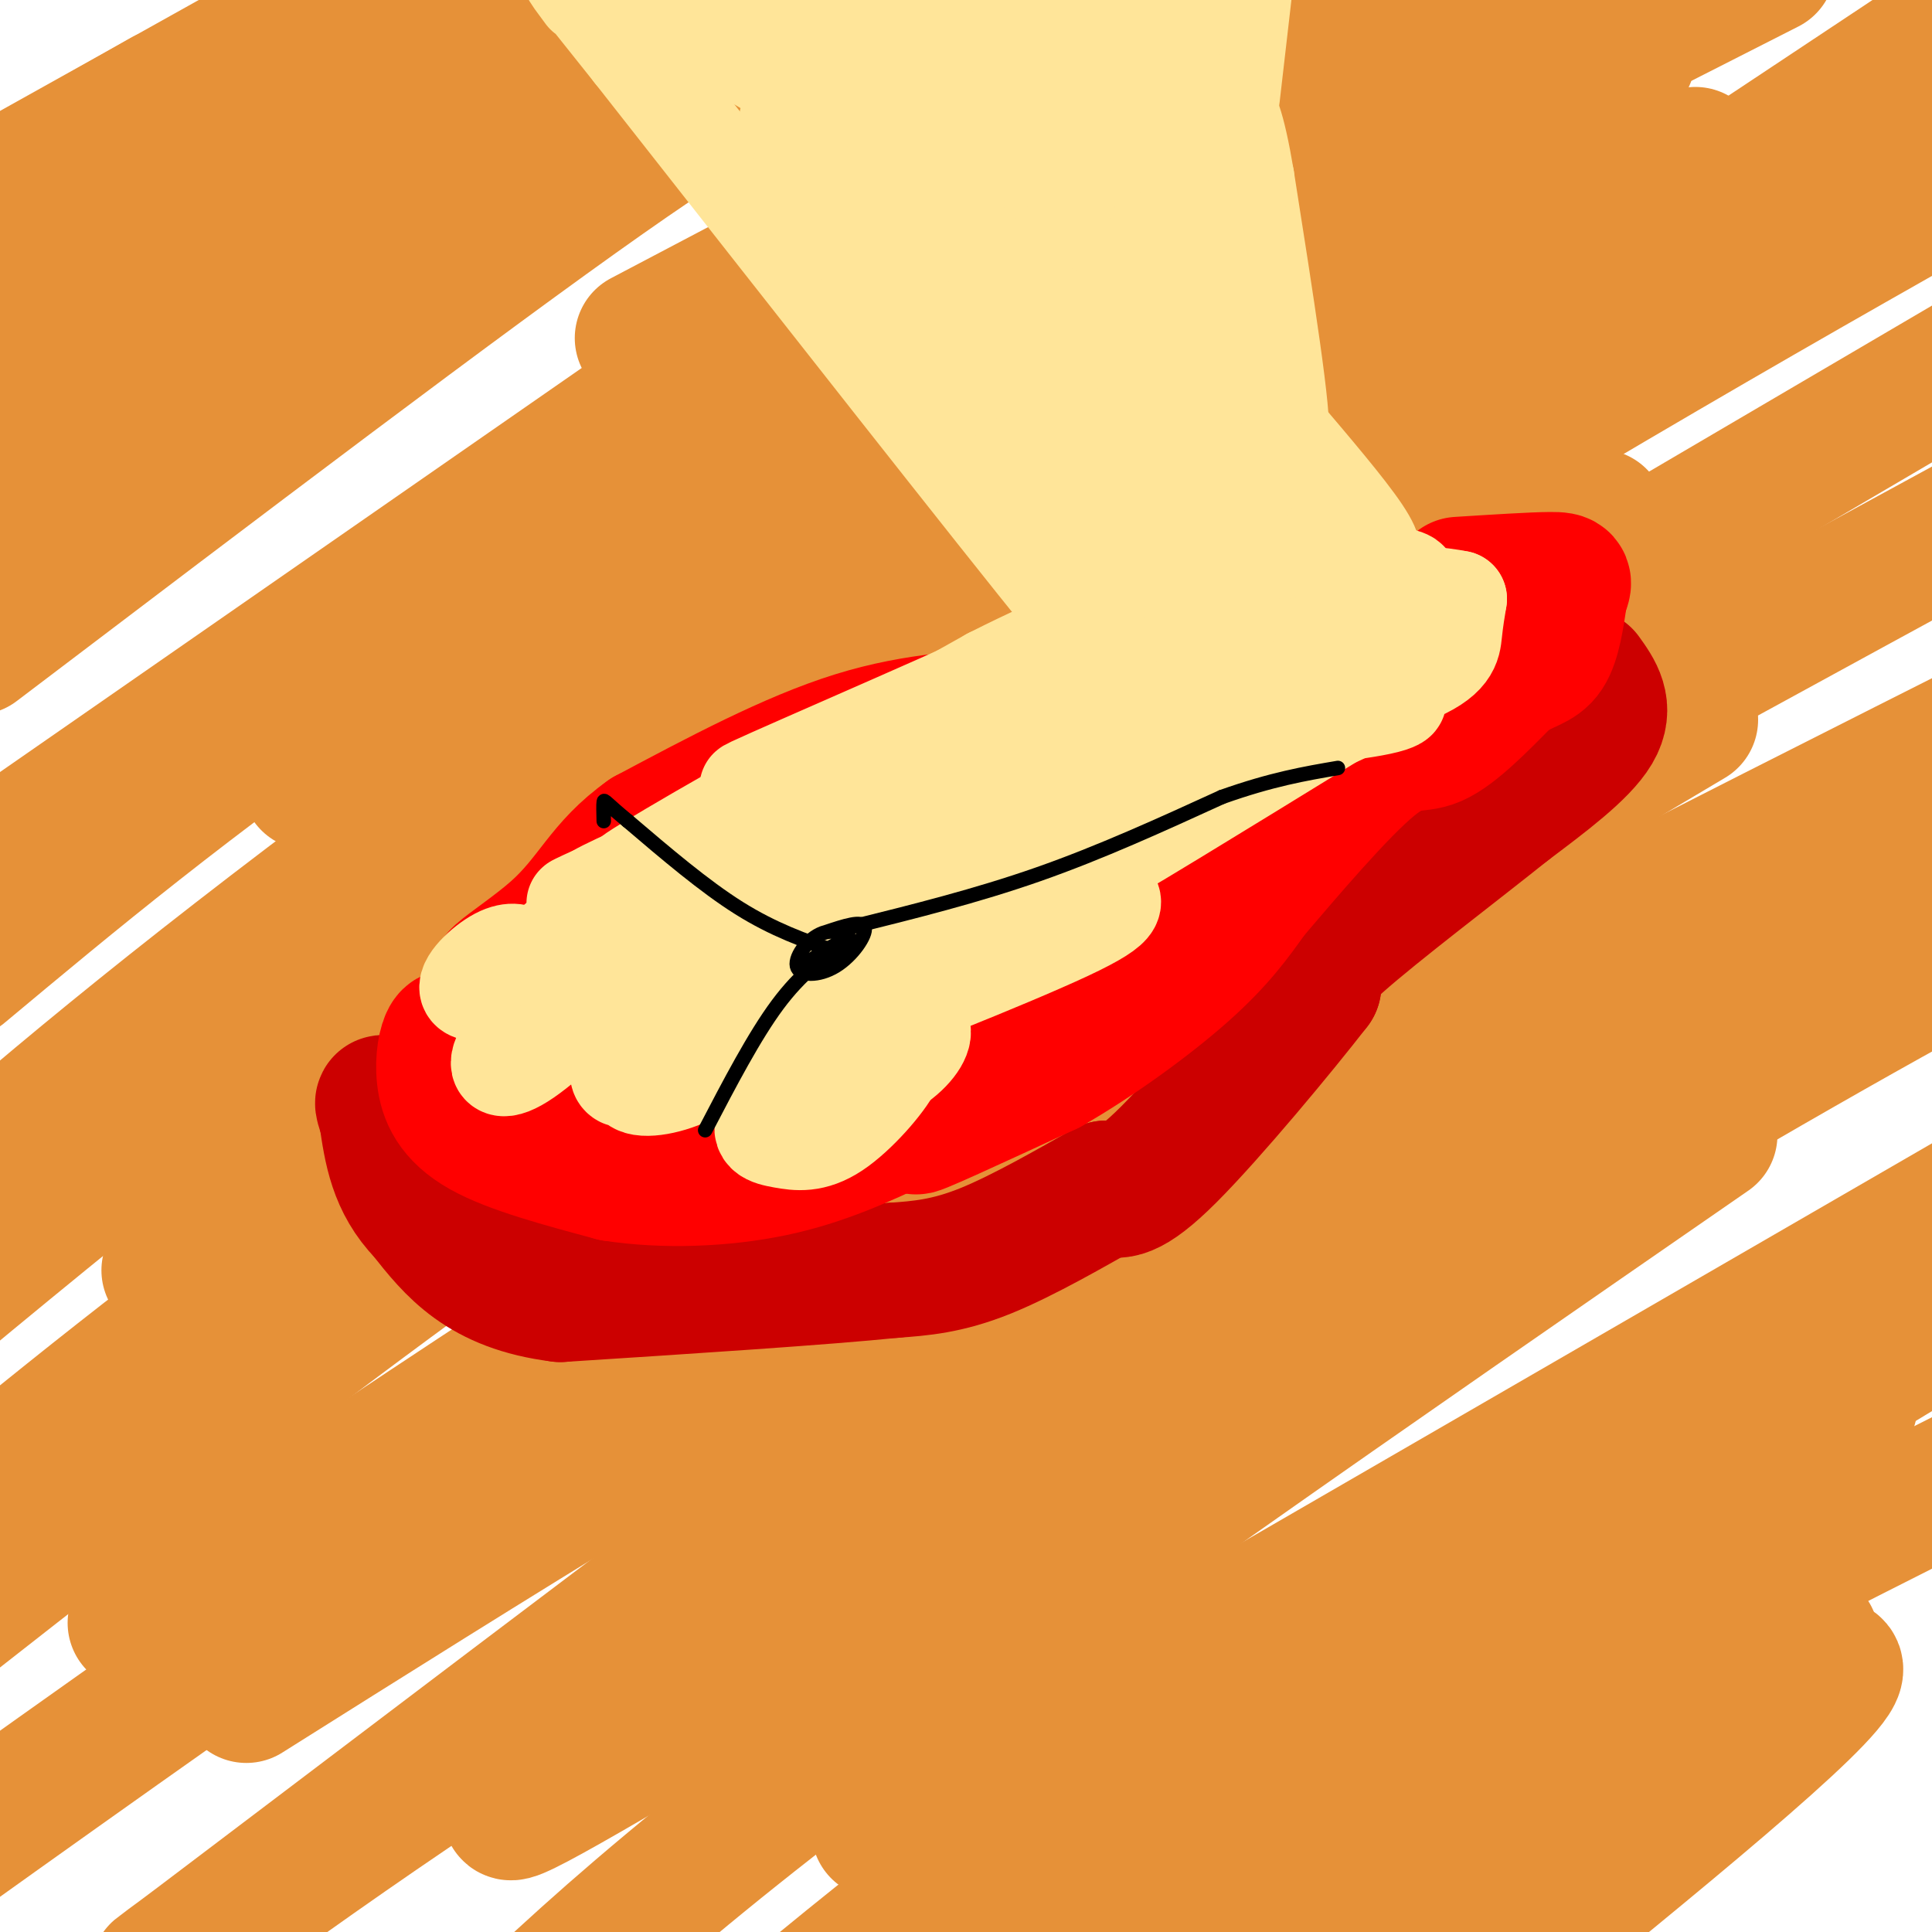 <svg viewBox='0 0 400 400' version='1.1' xmlns='http://www.w3.org/2000/svg' xmlns:xlink='http://www.w3.org/1999/xlink'><g fill='none' stroke='#e69138' stroke-width='28' stroke-linecap='round' stroke-linejoin='round'><path d='M106,45c-32.952,14.089 -65.905,28.179 -51,17c14.905,-11.179 77.667,-47.625 89,-58c11.333,-10.375 -28.762,5.321 -64,22c-35.238,16.679 -65.619,34.339 -96,52'/><path d='M4,63c0.000,0.000 110.000,-71.000 110,-71'/><path d='M34,20c0.000,0.000 -56.000,32.000 -56,32'/><path d='M0,39c0.000,0.000 86.000,-48.000 86,-48'/><path d='M53,12c-9.711,6.467 -19.422,12.933 -19,15c0.422,2.067 10.978,-0.267 25,-7c14.022,-6.733 31.511,-17.867 49,-29'/><path d='M96,16c0.000,0.000 -114.000,79.000 -114,79'/><path d='M21,80c0.000,0.000 170.000,-100.000 170,-100'/><path d='M153,4c-16.750,9.833 -33.500,19.667 -67,43c-33.500,23.333 -83.750,60.167 -134,97'/><path d='M78,59c23.750,-15.500 47.500,-31.000 65,-41c17.500,-10.000 28.750,-14.500 40,-19'/><path d='M170,11c-7.917,2.750 -15.833,5.500 -45,26c-29.167,20.500 -79.583,58.750 -130,97'/><path d='M133,70c0.000,0.000 190.000,-100.000 190,-100'/><path d='M187,47c0.000,0.000 -203.000,141.000 -203,141'/><path d='M49,156c30.667,-21.356 61.333,-42.711 87,-58c25.667,-15.289 46.333,-24.511 82,-45c35.667,-20.489 86.333,-52.244 137,-84'/><path d='M218,43c-52.167,33.333 -104.333,66.667 -142,93c-37.667,26.333 -60.833,45.667 -84,65'/><path d='M64,162c38.833,-24.917 77.667,-49.833 128,-78c50.333,-28.167 112.167,-59.583 174,-91'/><path d='M337,12c-48.244,26.756 -96.489,53.511 -147,86c-50.511,32.489 -103.289,70.711 -141,100c-37.711,29.289 -60.356,49.644 -83,70'/><path d='M35,251c0.000,0.000 381.000,-253.000 381,-253'/><path d='M351,32c-29.321,14.768 -58.643,29.536 -91,48c-32.357,18.464 -67.750,40.625 -102,63c-34.250,22.375 -67.357,44.964 -105,74c-37.643,29.036 -79.821,64.518 -122,100'/><path d='M35,263c92.000,-57.500 184.000,-115.000 252,-156c68.000,-41.000 112.000,-65.500 156,-90'/><path d='M382,51c-21.589,11.256 -43.179,22.512 -87,50c-43.821,27.488 -109.875,71.208 -157,103c-47.125,31.792 -75.321,51.655 -103,73c-27.679,21.345 -54.839,44.173 -82,67'/><path d='M135,235c0.000,0.000 288.000,-169.000 288,-169'/><path d='M331,107c-58.044,34.289 -116.089,68.578 -162,98c-45.911,29.422 -79.689,53.978 -114,80c-34.311,26.022 -69.156,53.511 -104,81'/><path d='M28,336c53.000,-35.833 106.000,-71.667 170,-110c64.000,-38.333 139.000,-79.167 214,-120'/><path d='M350,149c-66.583,39.583 -133.167,79.167 -200,123c-66.833,43.833 -133.917,91.917 -201,140'/><path d='M51,351c50.583,-31.833 101.167,-63.667 163,-98c61.833,-34.333 134.917,-71.167 208,-108'/><path d='M393,165c-47.170,27.662 -94.339,55.325 -123,72c-28.661,16.675 -38.812,22.363 -83,55c-44.188,32.637 -122.411,92.222 -146,110c-23.589,17.778 7.457,-6.252 44,-31c36.543,-24.748 78.584,-50.214 137,-84c58.416,-33.786 133.208,-75.893 208,-118'/><path d='M347,213c-33.851,21.393 -67.702,42.786 -125,81c-57.298,38.214 -138.042,93.250 -111,79c27.042,-14.250 161.869,-97.786 241,-144c79.131,-46.214 102.565,-55.107 126,-64'/><path d='M354,235c-70.500,48.750 -141.000,97.500 -186,132c-45.000,34.500 -64.500,54.750 -84,75'/><path d='M182,379c0.000,0.000 242.000,-140.000 242,-140'/><path d='M391,261c-56.417,35.250 -112.833,70.500 -155,100c-42.167,29.500 -70.083,53.250 -98,77'/><path d='M234,376c0.000,0.000 222.000,-134.000 222,-134'/><path d='M383,291c-19.667,11.583 -39.333,23.167 -77,50c-37.667,26.833 -93.333,68.917 -149,111'/><path d='M236,402c18.167,-12.667 36.333,-25.333 70,-44c33.667,-18.667 82.833,-43.333 132,-68'/><path d='M371,342c0.000,0.000 -103.000,70.000 -103,70'/><path d='M283,399c11.067,-8.156 22.133,-16.311 44,-29c21.867,-12.689 54.533,-29.911 53,-24c-1.533,5.911 -37.267,34.956 -73,64'/><path d='M328,387c0.000,0.000 47.000,-48.000 47,-48'/></g>
<g fill='none' stroke='#cc0000' stroke-width='28' stroke-linecap='round' stroke-linejoin='round'><path d='M328,140c2.333,3.250 4.667,6.500 2,11c-2.667,4.500 -10.333,10.250 -18,16'/><path d='M312,167c-10.356,8.311 -27.244,21.089 -35,28c-7.756,6.911 -6.378,7.956 -5,9'/><path d='M272,204c-6.867,8.867 -21.533,26.533 -30,35c-8.467,8.467 -10.733,7.733 -13,7'/><path d='M229,246c-6.733,3.800 -17.067,9.800 -25,13c-7.933,3.200 -13.467,3.600 -19,4'/><path d='M185,263c-14.667,1.500 -41.833,3.250 -69,5'/><path d='M116,268c-16.167,-2.000 -22.083,-9.500 -28,-17'/><path d='M88,251c-6.000,-6.167 -7.000,-13.083 -8,-20'/><path d='M80,231c-1.333,-3.667 -0.667,-2.833 0,-2'/></g>
<g fill='none' stroke='#ff0000' stroke-width='28' stroke-linecap='round' stroke-linejoin='round'><path d='M95,217c-0.655,-1.476 -1.310,-2.952 -2,-2c-0.690,0.952 -1.417,4.333 -1,8c0.417,3.667 1.976,7.619 8,11c6.024,3.381 16.512,6.190 27,9'/><path d='M127,243c10.333,1.622 22.667,1.178 33,-1c10.333,-2.178 18.667,-6.089 27,-10'/><path d='M187,232c9.333,-3.833 19.167,-8.417 29,-13'/><path d='M216,219c-2.467,1.622 -23.133,12.178 -26,14c-2.867,1.822 12.067,-5.089 27,-12'/><path d='M217,221c9.800,-5.600 20.800,-13.600 28,-20c7.200,-6.400 10.600,-11.200 14,-16'/><path d='M259,185c7.226,-8.440 18.292,-21.542 25,-27c6.708,-5.458 9.060,-3.274 13,-5c3.940,-1.726 9.470,-7.363 15,-13'/><path d='M312,140c3.978,-2.600 6.422,-2.600 8,-5c1.578,-2.400 2.289,-7.200 3,-12'/><path d='M323,123c0.867,-2.578 1.533,-3.022 -2,-3c-3.533,0.022 -11.267,0.511 -19,1'/><path d='M314,121c-9.696,2.458 -19.393,4.917 -19,5c0.393,0.083 10.875,-2.208 10,-1c-0.875,1.208 -13.107,5.917 -15,7c-1.893,1.083 6.554,-1.458 15,-4'/><path d='M305,128c-6.437,2.759 -30.030,11.656 -40,16c-9.970,4.344 -6.316,4.134 5,0c11.316,-4.134 30.295,-12.193 27,-13c-3.295,-0.807 -28.862,5.639 -38,9c-9.138,3.361 -1.845,3.636 9,0c10.845,-3.636 25.241,-11.182 30,-14c4.759,-2.818 -0.121,-0.909 -5,1'/><path d='M293,127c-12.328,5.267 -40.648,17.933 -51,23c-10.352,5.067 -2.735,2.535 9,-2c11.735,-4.535 27.589,-11.071 17,-9c-10.589,2.071 -47.620,12.750 -63,18c-15.380,5.250 -9.109,5.071 -1,3c8.109,-2.071 18.054,-6.036 28,-10'/><path d='M232,150c-14.983,5.944 -66.440,25.803 -72,28c-5.560,2.197 34.778,-13.267 43,-17c8.222,-3.733 -15.671,4.264 -32,11c-16.329,6.736 -25.094,12.210 -27,14c-1.906,1.790 3.047,-0.105 8,-2'/><path d='M152,184c5.680,-2.201 15.881,-6.703 11,-5c-4.881,1.703 -24.844,9.611 -32,14c-7.156,4.389 -1.503,5.259 5,3c6.503,-2.259 13.858,-7.645 12,-9c-1.858,-1.355 -12.929,1.323 -24,4'/><path d='M124,191c-5.011,1.977 -5.539,4.919 -4,6c1.539,1.081 5.144,0.300 2,3c-3.144,2.700 -13.039,8.881 -12,7c1.039,-1.881 13.011,-11.823 22,-18c8.989,-6.177 14.994,-8.588 21,-11'/><path d='M153,178c3.507,-2.939 1.775,-4.788 6,-7c4.225,-2.212 14.407,-4.788 10,-3c-4.407,1.788 -23.402,7.939 -35,14c-11.598,6.061 -15.799,12.030 -20,18'/><path d='M114,200c2.000,-2.726 17.000,-18.542 30,-26c13.000,-7.458 24.000,-6.560 34,-9c10.000,-2.440 19.000,-8.220 28,-14'/><path d='M206,151c6.833,-3.333 9.917,-4.667 13,-6'/><path d='M218,148c9.583,-1.500 19.167,-3.000 18,-3c-1.167,0.000 -13.083,1.500 -25,3'/><path d='M211,148c-9.533,0.689 -20.867,0.911 -34,5c-13.133,4.089 -28.067,12.044 -43,20'/><path d='M134,173c-9.306,6.568 -11.072,12.987 -19,20c-7.928,7.013 -22.019,14.619 -1,6c21.019,-8.619 77.148,-33.463 99,-42c21.852,-8.537 9.426,-0.769 -3,7'/><path d='M210,164c9.020,-2.245 33.071,-11.359 30,-7c-3.071,4.359 -33.265,22.190 -49,32c-15.735,9.810 -17.011,11.599 3,2c20.011,-9.599 61.311,-30.584 54,-26c-7.311,4.584 -63.232,34.738 -83,46c-19.768,11.262 -3.384,3.631 13,-4'/><path d='M178,207c15.762,-8.521 48.667,-27.824 61,-37c12.333,-9.176 4.095,-8.225 -22,4c-26.095,12.225 -70.045,35.726 -79,43c-8.955,7.274 17.087,-1.678 36,-9c18.913,-7.322 30.698,-13.014 28,-15c-2.698,-1.986 -19.880,-0.265 -37,4c-17.120,4.265 -34.177,11.076 -37,14c-2.823,2.924 8.589,1.962 20,1'/><path d='M148,212c7.782,-1.356 17.235,-5.246 16,-8c-1.235,-2.754 -13.160,-4.370 -25,-2c-11.840,2.370 -23.596,8.728 -29,13c-5.404,4.272 -4.455,6.458 13,2c17.455,-4.458 51.416,-15.559 71,-21c19.584,-5.441 24.792,-5.220 30,-5'/><path d='M224,191c3.833,-1.333 -1.583,-2.167 -7,-3'/></g>
<g fill='none' stroke='#ffe599' stroke-width='20' stroke-linecap='round' stroke-linejoin='round'><path d='M105,200c1.571,-0.631 3.143,-1.262 3,-2c-0.143,-0.738 -2.000,-1.583 -5,0c-3.000,1.583 -7.143,5.595 -6,7c1.143,1.405 7.571,0.202 14,-1'/><path d='M111,204c2.333,-0.167 1.167,-0.083 0,0'/><path d='M116,204c-5.131,5.357 -10.262,10.714 -12,14c-1.738,3.286 -0.083,4.500 5,1c5.083,-3.500 13.595,-11.714 14,-13c0.405,-1.286 -7.298,4.357 -15,10'/><path d='M108,216c-0.500,0.833 5.750,-2.083 12,-5'/><path d='M137,207c-4.440,6.202 -8.880,12.405 -9,15c-0.120,2.595 4.079,1.584 8,-1c3.921,-2.584 7.565,-6.739 9,-9c1.435,-2.261 0.663,-2.627 -3,0c-3.663,2.627 -10.217,8.246 -11,11c-0.783,2.754 4.205,2.644 9,1c4.795,-1.644 9.398,-4.822 14,-8'/><path d='M162,217c-3.522,5.112 -7.044,10.223 -3,10c4.044,-0.223 15.655,-5.782 20,-9c4.345,-3.218 1.424,-4.095 -4,-1c-5.424,3.095 -13.351,10.161 -16,14c-2.649,3.839 -0.019,4.452 3,5c3.019,0.548 6.428,1.032 11,-2c4.572,-3.032 10.306,-9.581 12,-13c1.694,-3.419 -0.653,-3.710 -3,-4'/><path d='M182,217c-2.435,-0.758 -7.022,-0.653 -10,1c-2.978,1.653 -4.346,4.854 -2,6c2.346,1.146 8.405,0.235 13,-2c4.595,-2.235 7.724,-5.795 8,-8c0.276,-2.205 -2.302,-3.055 -5,-4c-2.698,-0.945 -5.517,-1.985 -10,0c-4.483,1.985 -10.630,6.996 -11,6c-0.370,-0.996 5.037,-7.999 5,-11c-0.037,-3.001 -5.519,-2.001 -11,-1'/><path d='M159,204c-5.954,0.128 -15.338,0.947 -16,0c-0.662,-0.947 7.400,-3.661 11,-5c3.600,-1.339 2.738,-1.304 -6,-1c-8.738,0.304 -25.352,0.875 -31,2c-5.648,1.125 -0.328,2.803 10,0c10.328,-2.803 25.665,-10.087 30,-13c4.335,-2.913 -2.333,-1.457 -9,0'/><path d='M148,187c-8.644,1.618 -25.753,5.663 -29,7c-3.247,1.337 7.367,-0.033 20,-5c12.633,-4.967 27.286,-13.529 18,-11c-9.286,2.529 -42.510,16.151 -42,17c0.510,0.849 34.755,-11.076 69,-23'/><path d='M184,172c7.693,-2.570 -7.575,2.506 -18,8c-10.425,5.494 -16.007,11.405 -18,15c-1.993,3.595 -0.396,4.872 13,-1c13.396,-5.872 38.589,-18.894 33,-16c-5.589,2.894 -41.962,21.704 -46,22c-4.038,0.296 24.259,-17.920 34,-26c9.741,-8.080 0.926,-6.023 -8,-3c-8.926,3.023 -17.963,7.011 -27,11'/><path d='M147,182c-9.233,3.553 -18.814,6.937 -22,9c-3.186,2.063 0.025,2.807 14,-4c13.975,-6.807 38.715,-21.165 38,-23c-0.715,-1.835 -26.885,8.852 -41,15c-14.115,6.148 -16.176,7.757 -7,4c9.176,-3.757 29.588,-12.878 50,-22'/><path d='M179,161c-9.780,4.255 -59.229,25.893 -60,26c-0.771,0.107 47.136,-21.317 68,-31c20.864,-9.683 14.685,-7.626 10,-7c-4.685,0.626 -7.877,-0.177 -24,8c-16.123,8.177 -45.178,25.336 -42,24c3.178,-1.336 38.589,-21.168 74,-41'/><path d='M205,140c17.339,-8.777 23.685,-10.220 6,-2c-17.685,8.220 -59.402,26.103 -56,25c3.402,-1.103 51.922,-21.193 73,-31c21.078,-9.807 14.713,-9.333 -4,0c-18.713,9.333 -49.775,27.524 -46,30c3.775,2.476 42.388,-10.762 81,-24'/><path d='M259,138c-6.953,7.220 -64.834,37.269 -85,49c-20.166,11.731 -2.615,5.143 23,-7c25.615,-12.143 59.295,-29.842 69,-36c9.705,-6.158 -4.564,-0.774 -29,14c-24.436,14.774 -59.041,38.939 -51,37c8.041,-1.939 58.726,-29.983 78,-41c19.274,-11.017 7.137,-5.009 -5,1'/><path d='M259,155c-16.129,7.703 -53.951,26.460 -71,36c-17.049,9.540 -13.325,9.863 6,0c19.325,-9.863 54.252,-29.912 59,-35c4.748,-5.088 -20.683,4.784 -19,5c1.683,0.216 30.481,-9.224 40,-13c9.519,-3.776 -0.240,-1.888 -10,0'/><path d='M264,148c-16.539,6.957 -52.887,24.349 -49,24c3.887,-0.349 48.008,-18.440 51,-19c2.992,-0.560 -35.145,16.411 -52,25c-16.855,8.589 -12.427,8.794 -8,9'/><path d='M206,187c-5.511,4.689 -15.289,11.911 -13,13c2.289,1.089 16.644,-3.956 31,-9'/><path d='M224,191c-6.952,3.545 -39.833,16.909 -42,18c-2.167,1.091 26.378,-10.091 39,-16c12.622,-5.909 9.321,-6.545 8,-8c-1.321,-1.455 -0.660,-3.727 0,-6'/><path d='M229,179c1.274,-2.571 4.458,-6.000 1,-4c-3.458,2.000 -13.560,9.429 -7,6c6.560,-3.429 29.780,-17.714 53,-32'/><path d='M276,149c12.350,-5.849 16.724,-4.471 11,-3c-5.724,1.471 -21.544,3.033 -21,2c0.544,-1.033 17.454,-4.663 26,-8c8.546,-3.337 8.727,-6.382 9,-9c0.273,-2.618 0.636,-4.809 1,-7'/><path d='M302,124c-7.127,-1.524 -25.443,-1.834 -34,-1c-8.557,0.834 -7.355,2.810 -7,4c0.355,1.190 -0.137,1.592 3,2c3.137,0.408 9.903,0.821 16,0c6.097,-0.821 11.526,-2.875 11,-5c-0.526,-2.125 -7.007,-4.321 -13,-5c-5.993,-0.679 -11.496,0.161 -17,1'/><path d='M261,120c-5.784,1.802 -11.745,5.807 -13,9c-1.255,3.193 2.195,5.574 11,4c8.805,-1.574 22.964,-7.104 29,-10c6.036,-2.896 3.948,-3.158 1,-4c-2.948,-0.842 -6.755,-2.265 -13,-2c-6.245,0.265 -14.927,2.219 -17,2c-2.073,-0.219 2.464,-2.609 7,-5'/><path d='M266,114c1.890,-1.995 3.115,-4.483 6,-4c2.885,0.483 7.431,3.938 10,5c2.569,1.062 3.163,-0.268 0,-5c-3.163,-4.732 -10.081,-12.866 -17,-21'/><path d='M265,89c-5.000,-9.940 -9.000,-24.292 -8,-21c1.000,3.292 7.000,24.226 8,22c1.000,-2.226 -3.000,-27.613 -7,-53'/><path d='M258,37c-1.978,-11.800 -3.422,-14.800 -5,-16c-1.578,-1.200 -3.289,-0.600 -5,0'/><path d='M255,20c0.000,0.000 3.000,-26.000 3,-26'/><path d='M221,122c7.500,10.750 15.000,21.500 0,3c-15.000,-18.500 -52.500,-66.250 -90,-114'/><path d='M131,11c-16.667,-21.000 -13.333,-16.500 -10,-12'/><path d='M169,12c9.429,3.292 18.857,6.583 33,17c14.143,10.417 33.000,27.958 37,30c4.000,2.042 -6.857,-11.417 -20,-25c-13.143,-13.583 -28.571,-27.292 -44,-41'/><path d='M180,4c17.000,42.000 34.000,84.000 32,83c-2.000,-1.000 -23.000,-45.000 -44,-89'/><path d='M171,18c4.311,8.067 8.622,16.133 15,23c6.378,6.867 14.822,12.533 8,5c-6.822,-7.533 -28.911,-28.267 -51,-49'/><path d='M142,4c22.241,13.136 44.482,26.272 62,42c17.518,15.728 30.314,34.049 25,27c-5.314,-7.049 -28.736,-39.466 -43,-61c-14.264,-21.534 -19.370,-32.184 -4,-4c15.370,28.184 51.215,95.203 65,115c13.785,19.797 5.510,-7.630 -1,-25c-6.510,-17.370 -11.255,-24.685 -16,-32'/><path d='M230,66c-2.424,-5.276 -0.484,-2.466 -2,-2c-1.516,0.466 -6.489,-1.414 -1,6c5.489,7.414 21.438,24.120 28,29c6.562,4.880 3.737,-2.067 -1,-9c-4.737,-6.933 -11.384,-13.852 -16,-18c-4.616,-4.148 -7.200,-5.525 -9,-4c-1.800,1.525 -2.816,5.950 1,11c3.816,5.050 12.465,10.723 16,11c3.535,0.277 1.958,-4.843 -4,-14c-5.958,-9.157 -16.296,-22.350 -23,-29c-6.704,-6.650 -9.772,-6.757 -12,-5c-2.228,1.757 -3.614,5.379 -5,9'/><path d='M202,51c-0.932,2.784 -0.761,5.243 0,8c0.761,2.757 2.114,5.811 11,15c8.886,9.189 25.307,24.512 19,15c-6.307,-9.512 -35.340,-43.859 -50,-59c-14.660,-15.141 -14.947,-11.076 -16,-9c-1.053,2.076 -2.872,2.165 -3,4c-0.128,1.835 1.436,5.418 3,9'/><path d='M166,34c5.125,8.640 16.437,25.741 31,39c14.563,13.259 32.378,22.678 40,27c7.622,4.322 5.052,3.548 4,6c-1.052,2.452 -0.586,8.129 -2,10c-1.414,1.871 -4.707,-0.065 -8,-2'/><path d='M231,114c-4.042,-0.409 -10.146,-0.431 -13,-7c-2.854,-6.569 -2.457,-19.684 -1,-22c1.457,-2.316 3.974,6.166 8,11c4.026,4.834 9.559,6.019 15,1c5.441,-5.019 10.788,-16.242 9,-29c-1.788,-12.758 -10.712,-27.050 -15,-33c-4.288,-5.950 -3.939,-3.557 -5,-1c-1.061,2.557 -3.530,5.279 -6,8'/><path d='M223,42c-0.817,2.030 0.139,3.106 2,4c1.861,0.894 4.626,1.605 7,-2c2.374,-3.605 4.355,-11.527 4,-18c-0.355,-6.473 -3.047,-11.499 -5,-14c-1.953,-2.501 -3.166,-2.479 -5,-2c-1.834,0.479 -4.290,1.415 -6,5c-1.710,3.585 -2.675,9.820 -3,13c-0.325,3.180 -0.010,3.304 4,3c4.010,-0.304 11.716,-1.036 16,-2c4.284,-0.964 5.146,-2.160 4,-6c-1.146,-3.840 -4.301,-10.323 -7,-15c-2.699,-4.677 -4.941,-7.546 -9,-8c-4.059,-0.454 -9.933,1.507 -13,4c-3.067,2.493 -3.326,5.517 0,8c3.326,2.483 10.236,4.424 15,5c4.764,0.576 7.382,-0.212 10,-1'/><path d='M237,16c1.679,-1.619 0.875,-5.167 0,-8c-0.875,-2.833 -1.821,-4.952 -6,-7c-4.179,-2.048 -11.589,-4.024 -19,-6'/><path d='M190,0c16.249,1.853 32.498,3.707 42,5c9.502,1.293 12.258,2.027 13,-1c0.742,-3.027 -0.531,-9.815 -2,-4c-1.469,5.815 -3.134,24.233 -3,34c0.134,9.767 2.067,10.884 4,12'/><path d='M244,46c-0.333,2.833 -3.167,3.917 -6,5'/></g>
<g fill='none' stroke='#000000' stroke-width='3' stroke-linecap='round' stroke-linejoin='round'><path d='M146,234c5.083,-9.750 10.167,-19.500 15,-26c4.833,-6.500 9.417,-9.750 14,-13'/><path d='M175,195c-0.241,-0.790 -7.842,3.736 -8,5c-0.158,1.264 7.127,-0.735 9,-3c1.873,-2.265 -1.667,-4.795 -5,-4c-3.333,0.795 -6.460,4.914 -6,7c0.460,2.086 4.509,2.139 8,0c3.491,-2.139 6.426,-6.468 6,-8c-0.426,-1.532 -4.213,-0.266 -8,1'/><path d='M176,192c13.083,-3.250 26.167,-6.500 39,-11c12.833,-4.500 25.417,-10.250 38,-16'/><path d='M253,165c10.333,-3.667 17.167,-4.833 24,-6'/><path d='M173,197c-6.417,-2.250 -12.833,-4.500 -20,-9c-7.167,-4.500 -15.083,-11.250 -23,-18'/><path d='M130,170c-4.689,-3.867 -4.911,-4.533 -5,-4c-0.089,0.533 -0.044,2.267 0,4'/></g>
</svg>